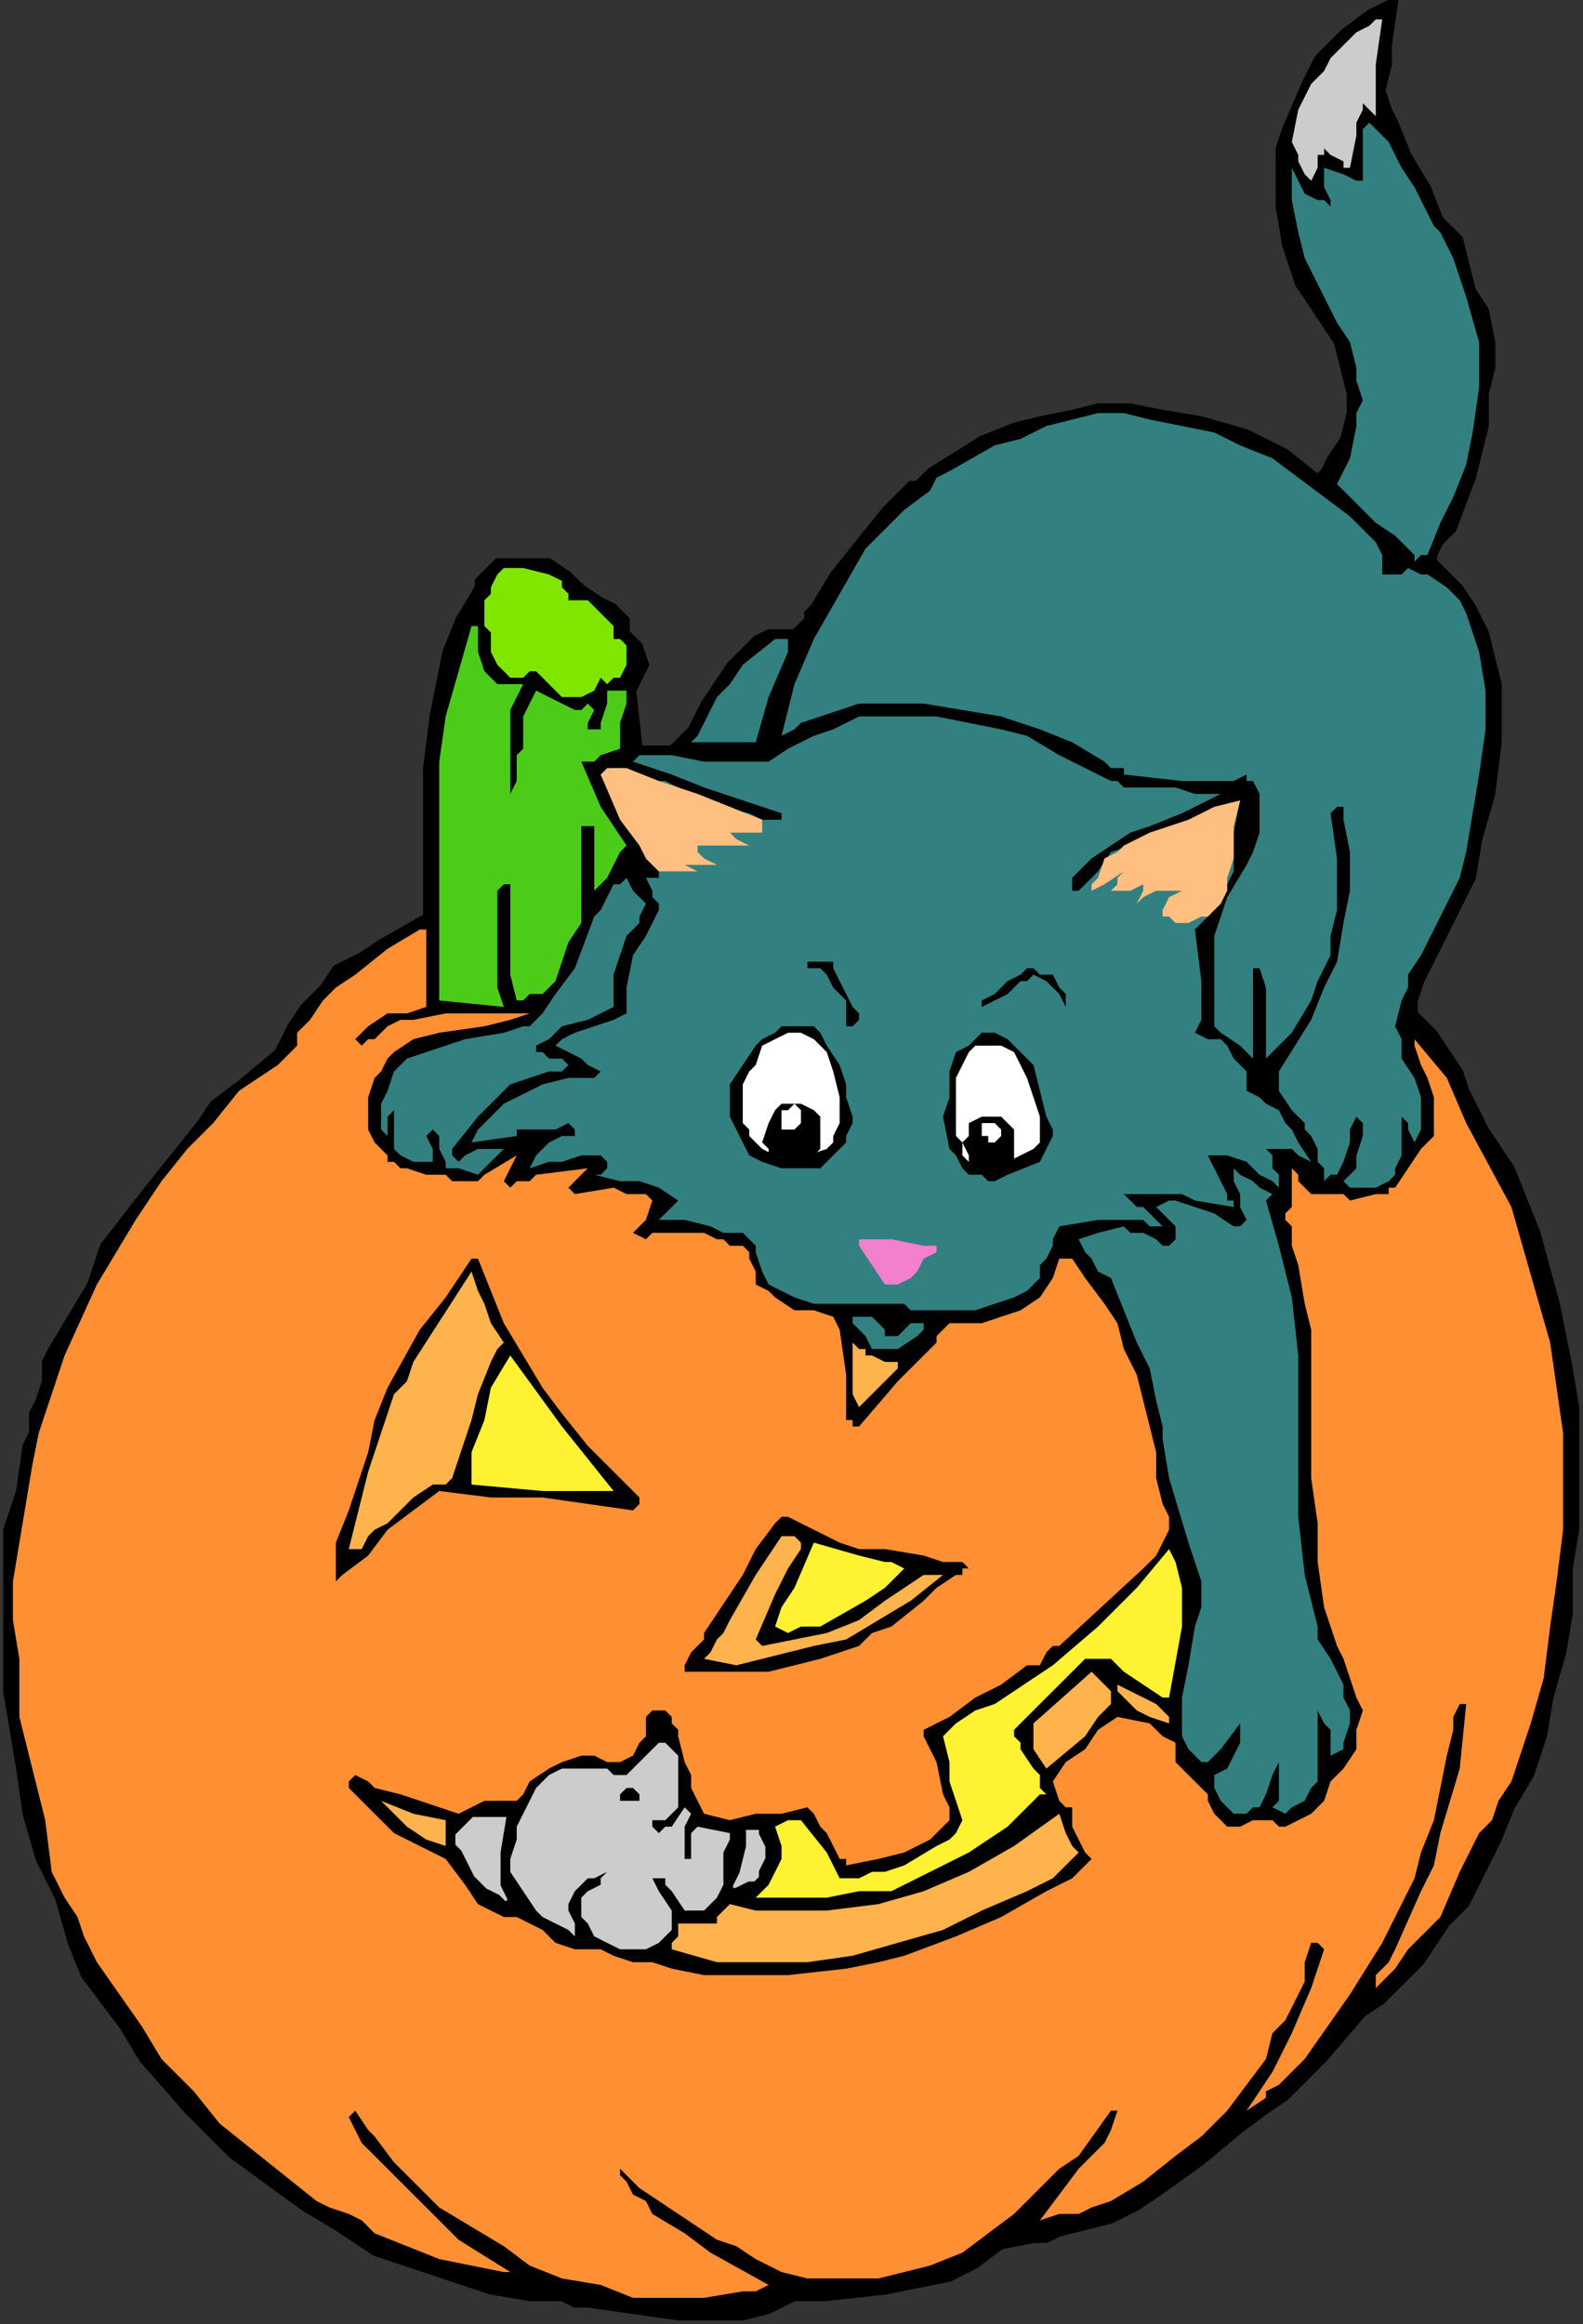 <?xml version="1.0" encoding="UTF-8" standalone="no"?>
<svg
   xmlns:dc="http://purl.org/dc/elements/1.1/"
   xmlns:cc="http://creativecommons.org/ns#"
   xmlns:rdf="http://www.w3.org/1999/02/22-rdf-syntax-ns#"
   xmlns:svg="http://www.w3.org/2000/svg"
   xmlns="http://www.w3.org/2000/svg"
   xmlns:sodipodi="http://sodipodi.sourceforge.net/DTD/sodipodi-0.dtd"
   xmlns:inkscape="http://www.inkscape.org/namespaces/inkscape"
   version="1.0"
   width="51.929mm"
   height="76.218mm"
   id="svg96"
   sodipodi:docname="CS004009.WMF">
  <rect width="100%" height="100%" fill="#333333" stroke="none"/>
  <sodipodi:namedview
     pagecolor="#ffffff"
     bordercolor="#666666"
     borderopacity="1"
     objecttolerance="10"
     gridtolerance="10"
     guidetolerance="10"
     inkscape:pageopacity="0"
     inkscape:pageshadow="2"
     inkscape:window-width="640"
     inkscape:window-height="480"
     id="namedview98" />
  <defs
     id="defs6">
    <clipPath
       clipPathUnits="userSpaceOnUse"
       id="clipWmfPath1">
      <path
         d="M 0,0 L 196.2,0 L 196.2,288 L 0,288 z"
         id="path2" />
    </clipPath>
    <pattern
       id="WMFhbasepattern"
       patternUnits="userSpaceOnUse"
       width="6"
       height="6"
       x="0"
       y="0" />
  </defs>
  <path
     style="fill:#000000;fill-rule:nonzero;fill-opacity:1;stroke:none;"
     clip-path="url(#clipWmfPath1)"
     d="  M 172.976,0   L 172.176,5.6   L 172.176,8   L 171.375,11.2   L 172.176,13.6   L 172.976,15.2   L 174.578,19.2   L 176.98,23.2   L 178.582,27.2   L 180.984,29.6   L 181.785,32.8   L 182.586,36   L 184.188,38.4   L 184.989,42.4   L 184.989,45.6   L 184.188,48.8   L 184.188,52.8   L 183.387,56   L 182.586,59.2   L 180.184,65.6   L 179.383,66.4   L 178.582,67.2   L 177.781,68.8   L 177.781,69.6   L 178.582,70.4   L 179.383,71.2   L 180.984,72.8   L 182.586,75.2   L 184.188,78.4   L 184.989,81.6   L 185.789,84.8   L 185.789,88.8   L 185.789,92   L 184.989,98.4   L 183.387,104   L 182.586,108.8   L 180.184,113.6   L 177.781,118.4   L 176.18,121.6   L 175.379,124   L 175.379,124.8   L 175.379,125.6   L 177.781,128   L 179.383,130.4   L 180.984,132.8   L 181.785,135.2   L 184.188,140   L 187.391,144.8   L 190.594,152.8   L 192.997,161.6   L 194.598,169.6   L 195.399,174.4   L 195.399,179.2   L 195.399,189.6   L 194.598,194.4   L 194.598,196.8   L 194.598,200   L 193.798,204.8   L 192.196,210.4   L 191.395,215.2   L 189.793,220   L 187.391,224   L 185.789,228   L 181.785,236   L 179.383,238.4   L 177.781,240.8   L 176.18,243.2   L 173.777,245.6   L 171.375,248   L 168.972,249.6   L 164.167,255.2   L 159.362,260   L 156.96,261.6   L 153.757,264   L 148.952,268   L 143.346,272   L 140.944,273.6   L 137.74,275.2   L 134.537,276   L 131.334,276.8   L 129.732,277.6   L 128.131,277.6   L 124.127,278.4   L 120.923,280.8   L 117.72,282.4   L 113.716,283.2   L 109.712,284   L 102.504,284.8   L 98.5,284.8   L 96.899,285.6   L 95.297,286.4   L 92.094,287.2   L 89.691,287.2   L 84.086,287.2   L 78.48,286.4   L 72.874,285.6   L 71.273,285.6   L 69.671,284.8   L 65.667,284.8   L 60.862,284   L 56.057,282.4   L 51.252,280.8   L 46.447,279.2   L 41.642,276   L 37.638,273.6   L 28.829,267.2   L 23.224,261.6   L 17.618,255.2   L 15.216,251.2   L 12.813,248   L 10.411,244.8   L 8.809,240.8   L 7.207,235.2   L 4.805,230.4   L 3.203,224.8   L 2.402,219.2   L 0.801,209.6   L 0.801,204.8   L 0.801,202.4   L 0.801,199.2   L 0.801,196.8   L 0.801,194.4   L 0.801,189.6   L 2.402,184.8   L 3.203,179.2   L 4.004,177.6   L 4.004,175.2   L 4.805,173.6   L 5.606,171.2   L 5.606,168.8   L 6.407,167.2   L 8.809,163.2   L 11.211,159.2   L 12.813,154.4   L 18.419,147.2   L 24.825,139.2   L 26.427,136.8   L 29.63,134.4   L 34.435,130.4   L 36.037,127.2   L 37.638,124.8   L 40.041,122.4   L 41.642,120   L 44.846,118.4   L 47.248,116.8   L 52.854,113.6   L 52.854,113.6   L 52.854,107.2   L 52.854,100.8   L 52.854,95.2   L 53.655,88.8   L 54.456,84.8   L 55.256,80.8   L 56.858,76.8   L 59.26,72.8   L 59.26,72   L 60.061,71.2   L 60.862,70.4   L 61.663,69.6   L 64.065,69.6   L 66.468,69.6   L 68.069,69.6   L 70.472,71.2   L 71.273,72   L 72.073,72.8   L 74.476,74.4   L 76.078,75.2   L 76.878,76   L 77.679,76.8   L 77.679,78.4   L 78.48,79.2   L 79.281,80   L 80.082,82.4   L 79.281,84   L 78.48,85.6   L 79.281,92.8   L 83.285,92.8   L 85.687,90.4   L 87.289,87.2   L 88.891,84.8   L 90.492,82.4   L 92.094,80.8   L 93.696,79.2   L 95.297,78.4   L 96.098,78.4   L 96.899,78.4   L 98.5,78.4   L 99.301,77.6   L 100.102,76.8   L 100.102,76   L 100.903,75.2   L 103.305,71.2   L 106.509,67.2   L 109.712,63.2   L 112.915,60   L 113.716,60   L 114.517,59.2   L 115.318,58.4   L 121.724,54.4   L 125.728,52.8   L 128.931,52   L 132.936,51.2   L 136.139,50.4   L 140.143,50.4   L 144.147,51.2   L 148.952,52   L 154.558,53.6   L 159.362,56   L 163.367,59.2   L 164.167,58.4   L 164.167,58.4   L 164.968,56.8   L 166.57,54.4   L 167.371,51.2   L 167.371,48.8   L 166.57,45.6   L 165.769,42.4   L 164.167,40   L 160.964,35.2   L 159.362,30.4   L 158.562,25.6   L 158.562,23.2   L 158.562,20.8   L 158.562,18.4   L 159.362,16   L 161.765,10.4   L 163.367,7.2   L 166.57,4   L 169.773,1.6   L 171.375,0.8   L 172.976,0  z "
     id="path8" />
  <path
     style="fill:none;stroke:#000000;stroke-width:0.801px;stroke-linecap:round;stroke-linejoin:round;stroke-miterlimit:4;stroke-dasharray:none;stroke-opacity:1;"
     clip-path="url(#clipWmfPath1)"
     d="  M 172.976,0   L 172.176,5.6   L 172.176,8   L 171.375,11.2   L 172.176,13.6   L 172.976,15.2   L 174.578,19.2   L 176.98,23.2   L 178.582,27.2   L 180.984,29.6   L 181.785,32.8   L 182.586,36   L 184.188,38.4   L 184.989,42.4   L 184.989,45.6   L 184.188,48.8   L 184.188,52.8   L 183.387,56   L 182.586,59.2   L 180.184,65.6   L 179.383,66.4   L 178.582,67.2   L 177.781,68.8   L 177.781,69.6   L 178.582,70.4   L 179.383,71.2   L 180.984,72.8   L 182.586,75.2   L 184.188,78.4   L 184.989,81.6   L 185.789,84.8   L 185.789,88.8   L 185.789,92   L 184.989,98.4   L 183.387,104   L 182.586,108.8   L 180.184,113.6   L 177.781,118.4   L 176.18,121.6   L 175.379,124   L 175.379,124.8   L 175.379,125.6   L 177.781,128   L 179.383,130.4   L 180.984,132.8   L 181.785,135.2   L 184.188,140   L 187.391,144.8   L 190.594,152.8   L 192.997,161.6   L 194.598,169.6   L 195.399,174.4   L 195.399,179.2   L 195.399,189.6   L 194.598,194.4   L 194.598,196.8   L 194.598,200   L 193.798,204.8   L 192.196,210.4   L 191.395,215.2   L 189.793,220   L 187.391,224   L 185.789,228   L 181.785,236   L 179.383,238.4   L 177.781,240.8   L 176.18,243.2   L 173.777,245.6   L 171.375,248   L 168.972,249.6   L 164.167,255.2   L 159.362,260   L 156.96,261.6   L 153.757,264   L 148.952,268   L 143.346,272   L 140.944,273.6   L 137.74,275.2   L 134.537,276   L 131.334,276.8   L 129.732,277.6   L 128.131,277.6   L 124.127,278.4   L 120.923,280.8   L 117.72,282.4   L 113.716,283.2   L 109.712,284   L 102.504,284.8   L 98.5,284.8   L 96.899,285.6   L 95.297,286.4   L 92.094,287.2   L 89.691,287.2   L 84.086,287.2   L 78.48,286.4   L 72.874,285.6   L 71.273,285.6   L 69.671,284.8   L 65.667,284.8   L 60.862,284   L 56.057,282.4   L 51.252,280.8   L 46.447,279.2   L 41.642,276   L 37.638,273.6   L 28.829,267.2   L 23.224,261.6   L 17.618,255.2   L 15.216,251.2   L 12.813,248   L 10.411,244.8   L 8.809,240.8   L 7.207,235.2   L 4.805,230.4   L 3.203,224.8   L 2.402,219.2   L 0.801,209.6   L 0.801,204.8   L 0.801,202.4   L 0.801,199.2   L 0.801,196.8   L 0.801,194.4   L 0.801,189.6   L 2.402,184.8   L 3.203,179.2   L 4.004,177.6   L 4.004,175.2   L 4.805,173.6   L 5.606,171.2   L 5.606,168.8   L 6.407,167.2   L 8.809,163.2   L 11.211,159.2   L 12.813,154.4   L 18.419,147.2   L 24.825,139.2   L 26.427,136.8   L 29.63,134.4   L 34.435,130.4   L 36.037,127.2   L 37.638,124.8   L 40.041,122.4   L 41.642,120   L 44.846,118.4   L 47.248,116.8   L 52.854,113.6   L 52.854,113.6   L 52.854,107.2   L 52.854,100.8   L 52.854,95.2   L 53.655,88.8   L 54.456,84.8   L 55.256,80.8   L 56.858,76.8   L 59.26,72.8   L 59.26,72   L 60.061,71.2   L 60.862,70.4   L 61.663,69.6   L 64.065,69.6   L 66.468,69.6   L 68.069,69.6   L 70.472,71.2   L 71.273,72   L 72.073,72.8   L 74.476,74.4   L 76.078,75.2   L 76.878,76   L 77.679,76.8   L 77.679,78.4   L 78.48,79.2   L 79.281,80   L 80.082,82.4   L 79.281,84   L 78.48,85.6   L 79.281,92.8   L 83.285,92.8   L 85.687,90.4   L 87.289,87.2   L 88.891,84.8   L 90.492,82.4   L 92.094,80.8   L 93.696,79.2   L 95.297,78.4   L 96.098,78.4   L 96.899,78.4   L 98.5,78.4   L 99.301,77.6   L 100.102,76.8   L 100.102,76   L 100.903,75.2   L 103.305,71.2   L 106.509,67.2   L 109.712,63.2   L 112.915,60   L 113.716,60   L 114.517,59.2   L 115.318,58.4   L 121.724,54.4   L 125.728,52.8   L 128.931,52   L 132.936,51.2   L 136.139,50.4   L 140.143,50.4   L 144.147,51.2   L 148.952,52   L 154.558,53.6   L 159.362,56   L 163.367,59.2   L 164.167,58.4   L 164.167,58.4   L 164.968,56.8   L 166.57,54.4   L 167.371,51.2   L 167.371,48.8   L 166.57,45.6   L 165.769,42.4   L 164.167,40   L 160.964,35.2   L 159.362,30.4   L 158.562,25.6   L 158.562,23.2   L 158.562,20.8   L 158.562,18.4   L 159.362,16   L 161.765,10.4   L 163.367,7.2   L 166.57,4   L 169.773,1.6   L 171.375,0.8   L 172.976,0  z "
     id="path10" />
  <path
     style="fill:#cccccc;fill-rule:nonzero;fill-opacity:1;stroke:none;"
     clip-path="url(#clipWmfPath1)"
     d="  M 171.375,2.4   L 170.574,8   L 170.574,11.2   L 170.574,12   L 170.574,14.4   L 169.773,13.6   L 168.972,12.8   L 168.972,13.6   L 168.171,15.2   L 168.171,16.8   L 167.371,20.8   L 166.57,20.8   L 166.57,20   L 164.968,19.2   L 164.167,18.4   L 164.167,19.2   L 163.367,19.2   L 163.367,20.8   L 162.566,22.4   L 161.765,21.6   L 160.964,20   L 160.964,19.2   L 160.163,17.6   L 160.964,13.6   L 162.566,10.4   L 164.167,8.8   L 164.968,7.2   L 168.171,4   L 169.773,3.2   L 170.574,2.4   L 171.375,2.4  z "
     id="path12" />
  <path
     style="fill:#338080;fill-rule:nonzero;fill-opacity:1;stroke:none;"
     clip-path="url(#clipWmfPath1)"
     d="  M 176.98,26.4   L 177.781,28   L 178.582,28.8   L 180.184,32   L 180.984,34.4   L 181.785,36.8   L 183.387,42.4   L 183.387,44.8   L 183.387,48   L 182.586,53.6   L 181.785,57.6   L 180.184,61.6   L 178.582,64.8   L 176.98,68.8   L 176.18,68.8   L 175.379,69.6   L 175.379,69.6   L 175.379,68.8   L 172.976,66.4   L 170.574,64.8   L 165.769,60   L 167.371,56.8   L 168.171,52.8   L 168.171,51.2   L 168.972,49.6   L 168.171,47.2   L 168.171,45.6   L 167.371,42.4   L 165.769,40   L 163.367,35.2   L 161.765,32   L 160.964,28.8   L 160.163,24.8   L 160.163,20.8   L 160.163,20.8   L 160.964,22.4   L 161.765,24   L 163.367,24.8   L 164.167,24.8   L 164.968,25.6   L 164.968,24.8   L 164.167,23.2   L 164.167,20.8   L 166.57,21.6   L 168.171,22.4   L 168.972,22.4   L 168.972,20.8   L 168.972,19.2   L 168.972,16.8   L 168.972,16   L 169.773,15.2   L 172.176,17.6   L 173.777,20.8   L 175.379,23.2   L 176.98,26.4  z "
     id="path14" />
  <path
     style="fill:#338080;fill-rule:nonzero;fill-opacity:1;stroke:none;"
     clip-path="url(#clipWmfPath1)"
     d="  M 170.574,67.2   L 171.375,68.8   L 171.375,71.2   L 172.176,71.2   L 172.176,71.2   L 172.976,71.2   L 173.777,71.2   L 174.578,70.4   L 176.18,71.2   L 176.98,71.2   L 179.383,72.8   L 180.984,74.4   L 181.785,76   L 182.586,78.4   L 183.387,80.8   L 184.188,85.6   L 184.188,90.4   L 183.387,96   L 181.785,105.6   L 180.984,108.8   L 179.383,112   L 176.18,118.4   L 174.578,120.8   L 174.578,122.4   L 173.777,124   L 172.976,127.2   L 173.777,128.8   L 173.777,131.2   L 175.379,133.6   L 176.18,136   L 176.18,137.6   L 176.18,139.2   L 176.18,140   L 175.379,141.6   L 175.379,141.6   L 174.578,140   L 174.578,139.2   L 173.777,138.4   L 173.777,140   L 173.777,141.6   L 173.777,143.2   L 172.976,144.8   L 172.976,145.6   L 172.176,146.4   L 170.574,147.2   L 168.972,147.2   L 168.171,147.2   L 167.371,147.2   L 166.57,146.4   L 168.171,144.8   L 168.171,143.2   L 168.972,140.8   L 168.972,139.2   L 168.171,138.4   L 168.171,138.4   L 168.171,138.4   L 167.371,140   L 167.371,141.6   L 166.57,144   L 165.769,145.6   L 164.968,145.6   L 164.167,146.4   L 164.167,144.8   L 163.367,144   L 163.367,142.4   L 162.566,140.8   L 161.765,140   L 161.765,139.2   L 160.163,137.6   L 158.562,135.2   L 158.562,134.4   L 158.562,132.8   L 162.566,126.4   L 164.167,122.4   L 164.968,120.8   L 165.769,119.2   L 166.57,114.4   L 167.371,110.4   L 167.371,105.6   L 166.57,101.6   L 166.57,100   L 165.769,100   L 165.769,100   L 164.968,100.8   L 165.769,106.4   L 165.769,112.8   L 164.968,116   L 164.968,118.4   L 163.367,121.6   L 162.566,124   L 160.163,128   L 158.562,129.6   L 157.761,130.4   L 156.96,131.2   L 156.96,128   L 156.96,125.6   L 156.96,122.4   L 156.159,120   L 155.358,120   L 155.358,124.8   L 155.358,128   L 155.358,128.8   L 155.358,131.2   L 154.558,130.4   L 153.757,129.6   L 151.354,128   L 150.553,127.2   L 150.553,127.2   L 150.553,124   L 150.553,121.6   L 150.553,116   L 152.155,111.2   L 154.558,107.2   L 155.358,105.6   L 156.159,103.2   L 156.159,100.8   L 156.159,98.4   L 155.358,96.8   L 155.358,96.8   L 154.558,96.8   L 154.558,96   L 152.956,96.8   L 149.753,96.8   L 146.549,96.8   L 139.342,96   L 139.342,95.2   L 138.541,95.2   L 137.74,95.2   L 136.94,94.4   L 132.936,92   L 128.931,90.4   L 124.127,88.8   L 119.322,88   L 114.517,87.2   L 111.313,87.2   L 108.911,87.2   L 106.509,87.2   L 104.106,88   L 101.704,88.8   L 99.301,89.6   L 98.5,90.4   L 96.899,91.2   L 98.5,84.8   L 100.903,79.2   L 104.106,73.6   L 107.309,68   L 109.712,65.6   L 112.114,63.2   L 115.318,60.8   L 116.118,59.2   L 117.72,58.4   L 123.326,55.2   L 126.529,54.4   L 129.732,52.8   L 132.936,52   L 136.139,51.2   L 139.342,51.2   L 142.545,52   L 146.549,52.8   L 150.553,53.6   L 153.757,55.2   L 157.761,56.8   L 160.964,59.2   L 164.167,61.6   L 167.371,64   L 170.574,67.2  z "
     id="path16" />
  <path
     style="fill:#80e600;fill-rule:nonzero;fill-opacity:1;stroke:none;"
     clip-path="url(#clipWmfPath1)"
     d="  M 70.472,73.6   L 70.472,74.4   L 71.273,74.4   L 72.874,74.4   L 73.675,75.2   L 74.476,76   L 75.277,76.8   L 76.078,77.6   L 76.078,79.2   L 76.878,79.2   L 77.679,80   L 77.679,80.8   L 77.679,80.8   L 77.679,82.4   L 76.878,84   L 76.078,84   L 75.277,84.8   L 74.476,84   L 73.675,85.6   L 72.073,86.4   L 71.273,86.4   L 69.671,86.4   L 68.87,85.6   L 67.269,84   L 66.468,83.2   L 65.667,83.2   L 64.866,84   L 64.065,84   L 63.264,84   L 61.663,82.4   L 60.862,80.8   L 60.862,80.8   L 60.862,80   L 60.862,79.2   L 60.862,78.4   L 60.061,77.6   L 60.061,76.8   L 60.061,76   L 60.061,76   L 60.061,74.4   L 60.862,73.6   L 60.862,72.8   L 60.862,72.8   L 61.663,71.2   L 62.464,70.4   L 63.264,70.4   L 64.866,70.4   L 68.069,71.2   L 69.671,72   L 69.671,72.8   L 70.472,73.6  z "
     id="path18" />
  <path
     style="fill:#4ccc19;fill-rule:nonzero;fill-opacity:1;stroke:none;"
     clip-path="url(#clipWmfPath1)"
     d="  M 59.26,78.4   L 59.26,79.2   L 59.26,80   L 59.26,80.8   L 60.061,83.2   L 60.862,84   L 61.663,84.8   L 63.264,84.8   L 64.866,84.8   L 63.264,88   L 63.264,92   L 63.264,95.2   L 63.264,98.4   L 64.065,96.8   L 64.065,95.2   L 64.065,93.6   L 64.866,92.8   L 64.866,88.8   L 65.667,87.2   L 66.468,85.6   L 68.069,86.4   L 69.671,87.2   L 71.273,88   L 72.073,88   L 72.874,87.2   L 73.675,88   L 73.675,88   L 72.874,89.6   L 72.874,90.4   L 72.874,90.4   L 73.675,90.4   L 74.476,90.4   L 74.476,89.6   L 75.277,87.2   L 75.277,86.4   L 75.277,85.6   L 76.078,85.6   L 77.679,85.6   L 77.679,87.2   L 76.878,89.6   L 76.878,91.2   L 76.878,92.8   L 74.476,93.6   L 73.675,94.4   L 72.073,94.4   L 74.476,100   L 77.679,104.8   L 76.878,105.6   L 76.078,107.2   L 75.277,108.8   L 73.675,110.4   L 73.675,106.4   L 73.675,102.4   L 72.874,102.4   L 72.874,102.4   L 72.073,102.4   L 72.073,114.4   L 70.472,116.8   L 69.671,119.2   L 68.87,121.6   L 67.269,123.2   L 66.468,123.2   L 65.667,123.2   L 64.866,124   L 64.065,124   L 63.264,120.8   L 63.264,117.6   L 63.264,110.4   L 63.264,109.6   L 62.464,109.6   L 61.663,110.4   L 61.663,117.6   L 61.663,121.6   L 61.663,122.4   L 62.464,124.8   L 54.456,124   L 54.456,112   L 54.456,106.4   L 54.456,100   L 54.456,94.4   L 55.256,88.8   L 56.858,83.2   L 58.46,77.6   L 58.46,77.6   L 59.26,77.6   L 59.26,78.4  z "
     id="path20" />
  <path
     style="fill:#338080;fill-rule:nonzero;fill-opacity:1;stroke:none;"
     clip-path="url(#clipWmfPath1)"
     d="  M 97.7,80.8   L 95.297,86.4   L 93.696,92   L 92.094,92   L 89.691,92   L 88.09,92   L 85.687,92   L 86.488,91.2   L 87.289,89.6   L 88.891,86.4   L 90.492,84.8   L 92.094,82.4   L 96.098,79.2   L 97.7,79.2   L 97.7,80.8  z "
     id="path22" />
  <path
     style="fill:#338080;fill-rule:nonzero;fill-opacity:1;stroke:none;"
     clip-path="url(#clipWmfPath1)"
     d="  M 134.537,95.2   L 136.139,96   L 137.74,96.8   L 138.541,96.8   L 139.342,97.6   L 142.545,97.6   L 145.749,97.6   L 148.151,98.4   L 151.354,98.4   L 151.354,98.4   L 146.549,100.8   L 142.545,102.4   L 140.143,103.2   L 137.74,104.8   L 135.338,106.4   L 133.736,108   L 132.936,108.8   L 132.936,109.6   L 132.936,110.4   L 133.736,110.4   L 136.139,108   L 137.74,105.6   L 140.143,104.8   L 143.346,103.2   L 148.151,101.6   L 153.757,99.2   L 152.956,103.2   L 152.956,108   L 152.155,109.6   L 151.354,112   L 149.753,113.6   L 148.151,115.2   L 148.952,121.6   L 148.952,124.8   L 148.952,125.6   L 148.952,126.4   L 148.151,128   L 149.753,128.8   L 151.354,128.8   L 152.155,129.6   L 152.956,131.2   L 154.558,132.8   L 154.558,133.6   L 154.558,134.4   L 154.558,135.2   L 156.159,136   L 156.96,136.8   L 158.562,137.6   L 159.362,139.2   L 160.163,140   L 160.964,141.6   L 162.566,144   L 160.964,143.2   L 160.163,142.4   L 158.562,142.4   L 157.761,142.4   L 156.96,142.4   L 157.761,143.2   L 157.761,144.8   L 158.562,145.6   L 158.562,147.2   L 157.761,146.4   L 156.159,145.6   L 155.358,144.8   L 154.558,144   L 152.155,143.2   L 150.553,143.2   L 150.553,143.2   L 149.753,143.2   L 151.354,146.4   L 152.155,148   L 152.155,148.8   L 152.956,148.8   L 152.956,149.6   L 148.151,148.8   L 146.549,148   L 144.147,148   L 141.744,148   L 139.342,148   L 140.143,148.8   L 140.944,149.6   L 141.744,149.6   L 142.545,150.4   L 143.346,151.2   L 144.147,152   L 143.346,152   L 142.545,152   L 141.744,151.2   L 139.342,151.2   L 136.139,151.2   L 131.334,152   L 130.533,153.6   L 130.533,154.4   L 129.732,156   L 128.931,156.8   L 128.931,158.4   L 128.131,159.2   L 127.33,160   L 125.728,160.8   L 120.923,162.4   L 116.118,162.4   L 112.915,162.4   L 112.114,161.6   L 110.513,161.6   L 106.509,161.6   L 102.504,161.6   L 100.903,161.6   L 98.5,160.8   L 96.899,160   L 95.297,159.2   L 94.496,157.6   L 93.696,155.2   L 93.696,154.4   L 92.895,153.6   L 92.094,152.8   L 91.293,152.8   L 90.492,152.8   L 89.691,152.8   L 88.09,152   L 84.887,151.2   L 81.683,151.2   L 82.484,150.4   L 84.086,148.8   L 81.683,147.2   L 79.281,146.4   L 76.878,146.4   L 73.675,145.6   L 74.476,145.6   L 75.277,144.8   L 75.277,144   L 75.277,144   L 74.476,143.2   L 73.675,143.2   L 72.073,143.2   L 69.671,144   L 68.069,144   L 65.667,144.8   L 66.468,143.2   L 68.069,141.6   L 69.671,140.8   L 71.273,140.8   L 71.273,140   L 71.273,140   L 70.472,139.2   L 68.87,140   L 67.269,140   L 64.866,140   L 64.065,140   L 64.065,140.8   L 58.46,141.6   L 59.26,140   L 60.061,139.2   L 61.663,137.6   L 62.464,136.8   L 64.065,136   L 67.269,134.4   L 70.472,133.6   L 72.073,133.6   L 73.675,133.6   L 74.476,132.8   L 74.476,132.8   L 72.874,132   L 72.073,131.2   L 68.87,129.6   L 69.671,128.8   L 71.273,128   L 73.675,127.2   L 76.078,126.4   L 77.679,125.6   L 77.679,122.4   L 78.48,118.4   L 80.082,116   L 81.683,112.8   L 81.683,112   L 80.882,111.2   L 80.882,110.4   L 80.082,108.8   L 80.882,108.8   L 81.683,108.8   L 81.683,108.8   L 81.683,108.8   L 81.683,108   L 80.882,107.2   L 80.082,106.4   L 80.082,105.6   L 76.878,100.8   L 74.476,96   L 76.078,95.2   L 76.878,95.2   L 78.48,96   L 80.082,96.8   L 82.484,96.8   L 84.086,97.6   L 85.687,98.4   L 88.891,100   L 92.895,100.8   L 94.496,101.6   L 96.098,101.6   L 96.899,101.6   L 96.899,100.8   L 92.094,99.2   L 87.289,97.6   L 83.285,96   L 78.48,94.4   L 79.281,93.6   L 83.285,93.6   L 87.289,94.4   L 95.297,94.4   L 97.7,92.8   L 100.903,91.2   L 103.305,90.4   L 106.509,88.8   L 109.712,88.8   L 112.915,88.8   L 116.118,88.8   L 120.122,89.6   L 124.127,90.4   L 127.33,91.2   L 131.334,93.6   L 134.537,95.2  z "
     id="path24" />
  <path
     style="fill:#ffbf80;fill-rule:nonzero;fill-opacity:1;stroke:none;"
     clip-path="url(#clipWmfPath1)"
     d="  M 86.488,98.4   L 94.496,101.6   L 94.496,102.4   L 94.496,103.2   L 90.492,103.2   L 90.492,103.2   L 90.492,103.2   L 91.293,104   L 92.895,104.8   L 89.691,104.8   L 88.09,104.8   L 86.488,104.8   L 86.488,105.6   L 87.289,106.4   L 88.891,107.2   L 90.492,107.2   L 84.887,107.2   L 86.488,108   L 81.683,108   L 80.082,106.4   L 79.281,104.8   L 76.878,101.6   L 74.476,96   L 75.277,95.2   L 76.078,95.2   L 77.679,95.2   L 81.683,96.8   L 86.488,98.4  z "
     id="path26" />
  <path
     style="fill:#ffbf80;fill-rule:nonzero;fill-opacity:1;stroke:none;"
     clip-path="url(#clipWmfPath1)"
     d="  M 153.757,99.2   L 152.956,102.4   L 152.956,106.4   L 152.155,108.8   L 152.155,110.4   L 151.354,112   L 149.753,113.6   L 148.952,113.6   L 147.35,114.4   L 145.749,114.4   L 144.948,113.6   L 144.147,113.6   L 144.147,112.8   L 144.948,111.2   L 146.549,110.4   L 144.948,110.4   L 143.346,110.4   L 141.744,111.2   L 140.944,112   L 141.744,110.4   L 141.744,109.6   L 140.143,110.4   L 138.541,110.4   L 138.541,110.4   L 138.541,110.4   L 137.74,110.4   L 138.541,109.6   L 138.541,108.8   L 139.342,108   L 136.94,109.6   L 135.338,110.4   L 135.338,109.6   L 136.139,108.8   L 136.94,106.4   L 138.541,105.6   L 139.342,104.8   L 142.545,103.2   L 147.35,101.6   L 150.553,100   L 153.757,99.2  z "
     id="path28" />
  <path
     style="fill:#338080;fill-rule:nonzero;fill-opacity:1;stroke:none;"
     clip-path="url(#clipWmfPath1)"
     d="  M 80.082,112   L 79.281,113.6   L 79.281,114.4   L 78.48,115.2   L 77.679,116   L 76.078,120.8   L 76.078,122.4   L 76.078,124.8   L 72.874,126.4   L 69.671,127.2   L 68.87,128   L 68.069,128.8   L 66.468,129.6   L 66.468,130.4   L 67.269,130.4   L 68.069,131.2   L 69.671,131.2   L 70.472,132   L 70.472,132   L 69.671,132.8   L 68.87,132.8   L 68.069,132.8   L 63.264,134.4   L 61.663,136   L 59.26,138.4   L 56.057,142.4   L 56.057,143.2   L 56.858,144   L 57.659,143.2   L 59.26,142.4   L 60.862,142.4   L 62.464,142.4   L 61.663,143.2   L 60.862,144   L 60.061,144.8   L 59.26,145.6   L 56.858,144.8   L 56.057,144.8   L 55.256,144.8   L 55.256,144   L 54.456,142.4   L 54.456,141.6   L 54.456,140.8   L 53.655,140   L 52.854,140.8   L 53.655,142.4   L 53.655,143.2   L 53.655,144   L 52.053,144   L 51.252,144   L 49.651,143.2   L 48.85,142.4   L 48.85,141.6   L 48.85,140.8   L 48.85,140   L 48.85,138.4   L 48.85,137.6   L 48.049,138.4   L 48.049,139.2   L 48.049,140   L 48.049,140.8   L 47.248,140   L 47.248,139.2   L 47.248,136.8   L 48.049,135.2   L 48.85,132.8   L 49.651,132   L 50.451,131.2   L 52.854,130.4   L 55.256,129.6   L 57.659,128.8   L 62.464,128   L 64.866,127.2   L 65.667,127.2   L 67.269,125.6   L 68.87,123.2   L 71.273,120   L 73.675,113.6   L 74.476,112.8   L 75.277,111.2   L 76.078,109.6   L 76.878,109.6   L 77.679,108.8   L 78.48,110.4   L 80.082,112  z "
     id="path30" />
  <path
     style="fill:#ff8f33;fill-rule:nonzero;fill-opacity:1;stroke:none;"
     clip-path="url(#clipWmfPath1)"
     d="  M 52.854,115.2   L 52.854,120   L 52.854,122.4   L 52.854,124.8   L 50.451,125.6   L 48.049,125.6   L 45.647,127.2   L 44.846,128   L 44.045,128.8   L 44.846,129.6   L 45.647,128.8   L 46.447,128.8   L 47.248,128   L 48.049,127.2   L 49.651,126.4   L 51.252,126.4   L 55.256,125.6   L 59.26,125.6   L 63.264,125.6   L 64.065,125.6   L 64.866,125.6   L 65.667,125.6   L 63.264,126.4   L 60.061,127.2   L 54.456,128   L 51.252,128.8   L 48.85,130.4   L 48.049,131.2   L 47.248,132.8   L 46.447,133.6   L 45.647,136   L 45.647,137.6   L 45.647,140   L 46.447,141.6   L 47.248,142.4   L 48.049,143.2   L 48.049,144   L 48.85,144   L 49.651,144.8   L 50.451,144.8   L 52.854,145.6   L 54.456,145.6   L 55.256,145.6   L 56.057,146.4   L 56.858,146.4   L 57.659,146.4   L 59.26,146.4   L 60.061,145.6   L 64.065,143.2   L 63.264,144.8   L 62.464,146.4   L 63.264,147.2   L 63.264,147.2   L 64.065,146.4   L 65.667,146.4   L 66.468,145.6   L 72.874,144.8   L 72.073,145.6   L 71.273,146.4   L 70.472,147.2   L 70.472,147.2   L 71.273,148   L 76.078,147.2   L 77.679,148   L 79.281,148   L 80.082,148   L 80.882,148.8   L 80.082,151.2   L 79.281,152   L 78.48,152.8   L 80.082,153.6   L 80.882,152.8   L 83.285,152.8   L 87.289,152.8   L 88.891,153.6   L 89.691,153.6   L 90.492,154.4   L 91.293,154.4   L 92.094,154.4   L 92.895,155.2   L 92.895,156   L 93.696,157.6   L 93.696,158.4   L 93.696,159.2   L 95.297,160   L 96.098,160.8   L 98.5,162.4   L 100.903,162.4   L 103.305,163.2   L 104.106,164.8   L 104.907,170.4   L 104.907,173.6   L 104.907,176   L 105.708,176   L 105.708,176.8   L 106.509,176.8   L 111.313,171.2   L 113.716,168.8   L 116.118,166.4   L 116.118,165.6   L 116.919,164.8   L 117.72,164   L 118.521,164   L 120.122,164   L 121.724,164   L 124.127,163.2   L 126.529,162.4   L 128.931,160.8   L 130.533,158.4   L 131.334,156   L 132.936,156   L 134.537,158.4   L 136.94,161.6   L 138.541,164   L 139.342,167.2   L 140.944,170.4   L 141.744,173.6   L 142.545,176.8   L 143.346,180   L 143.346,181.6   L 143.346,183.2   L 144.147,186.4   L 144.948,188   L 144.948,189.6   L 144.147,191.2   L 143.346,192.8   L 141.744,194.4   L 131.334,204   L 130.533,204   L 129.732,204.8   L 128.931,206.4   L 127.33,206.4   L 124.127,208.8   L 120.923,210.4   L 117.72,212.8   L 114.517,214.4   L 114.517,215.2   L 115.318,216.8   L 116.118,218.4   L 116.919,222.4   L 117.72,224   L 117.72,225.6   L 115.318,228   L 112.114,229.6   L 108.911,230.4   L 104.907,231.2   L 104.907,230.4   L 104.106,230.4   L 103.305,228.8   L 102.504,227.2   L 101.704,226.4   L 100.903,224.8   L 100.102,224   L 96.899,224.8   L 93.696,224.8   L 90.492,225.6   L 87.289,224.8   L 86.488,223.2   L 85.687,221.6   L 85.687,220   L 84.887,218.4   L 84.086,215.2   L 84.086,214.4   L 83.285,213.6   L 83.285,212.8   L 82.484,212   L 81.683,212   L 80.882,212   L 80.082,212.8   L 80.082,213.6   L 80.082,215.2   L 79.281,216   L 78.48,217.6   L 76.878,218.4   L 76.878,218.4   L 76.078,218.4   L 75.277,218.4   L 73.675,217.6   L 72.073,217.6   L 69.671,218.4   L 68.069,219.2   L 65.667,220.8   L 64.866,222.4   L 64.065,223.2   L 61.663,223.2   L 60.061,223.2   L 58.46,224   L 56.858,224.8   L 49.651,222.4   L 46.447,221.6   L 45.647,220.8   L 44.045,220   L 43.244,220.8   L 43.244,220.8   L 43.244,221.6   L 44.045,222.4   L 45.647,224   L 47.248,225.6   L 48.85,227.2   L 52.053,228.8   L 55.256,230.4   L 57.659,233.6   L 59.26,236   L 60.862,236.8   L 62.464,237.6   L 64.065,237.6   L 65.667,238.4   L 67.269,239.2   L 68.87,240.8   L 71.273,241.6   L 72.073,241.6   L 73.675,241.6   L 74.476,241.6   L 76.078,242.4   L 78.48,243.2   L 80.882,243.2   L 83.285,244   L 87.289,244.8   L 90.492,244.8   L 94.496,244.8   L 97.7,244.8   L 104.907,244   L 108.911,243.2   L 112.114,242.4   L 118.521,240   L 124.127,237.6   L 129.732,234.4   L 132.936,232.8   L 135.338,230.4   L 134.537,229.6   L 133.736,228   L 132.936,226.4   L 132.936,224   L 132.135,224   L 131.334,223.2   L 130.533,220.8   L 132.135,218.4   L 134.537,216.8   L 136.139,214.4   L 138.541,212.8   L 142.545,213.6   L 144.147,215.2   L 145.749,216   L 145.749,217.6   L 145.749,218.4   L 146.549,219.2   L 147.35,220   L 148.952,221.6   L 149.753,222.4   L 149.753,222.4   L 149.753,223.2   L 150.553,224.8   L 151.354,225.6   L 152.155,226.4   L 152.956,226.4   L 153.757,226.4   L 155.358,225.6   L 156.96,225.6   L 157.761,225.6   L 158.562,226.4   L 159.362,226.4   L 160.964,225.6   L 162.566,224.8   L 164.167,223.2   L 164.968,220.8   L 166.57,219.2   L 168.171,216.8   L 168.171,214.4   L 168.972,212   L 168.171,210.4   L 167.371,208   L 166.57,205.6   L 165.769,204   L 164.968,201.6   L 164.167,199.2   L 163.367,193.6   L 163.367,188.8   L 162.566,183.2   L 162.566,172   L 162.566,167.2   L 162.566,164.8   L 161.765,161.6   L 160.964,156.8   L 160.163,154.4   L 160.163,152   L 159.362,151.2   L 159.362,150.4   L 160.163,149.6   L 160.163,148.8   L 160.163,146.4   L 160.163,144.8   L 160.964,145.6   L 160.964,146.4   L 161.765,147.2   L 162.566,148   L 164.167,148   L 164.968,148   L 165.769,148   L 166.57,148   L 167.371,148.8   L 170.574,148   L 171.375,148   L 172.176,148   L 172.176,147.2   L 172.976,147.2   L 176.18,142.4   L 177.781,140.8   L 177.781,139.2   L 177.781,139.2   L 177.781,137.6   L 177.781,136   L 176.98,133.6   L 176.18,132   L 175.379,129.6   L 175.379,129.6   L 175.379,128.8   L 179.383,133.6   L 181.785,139.2   L 187.391,149.6   L 188.993,155.2   L 190.594,160.8   L 192.196,166.4   L 192.997,172   L 193.798,177.6   L 193.798,184   L 193.798,189.6   L 192.997,196   L 192.196,201.6   L 191.395,208   L 189.793,213.6   L 188.192,218.4   L 187.391,220.8   L 185.789,223.2   L 184.989,225.6   L 183.387,227.2   L 180.984,232   L 178.582,237.6   L 176.98,239.2   L 174.578,241.6   L 172.976,244   L 170.574,246.4   L 170.574,244.8   L 171.375,244   L 172.176,243.2   L 172.976,241.6   L 176.18,234.4   L 177.781,231.2   L 178.582,227.2   L 180.984,219.2   L 181.785,211.2   L 180.984,211.2   L 180.984,211.2   L 180.184,212.8   L 180.184,214.4   L 179.383,217.6   L 178.582,221.6   L 177.781,225.6   L 176.18,229.6   L 175.379,232.8   L 171.375,240.8   L 167.371,247.2   L 161.765,255.2   L 158.562,258.4   L 156.96,259.2   L 156.96,260   L 154.558,261.6   L 157.761,256.8   L 160.163,252   L 162.566,246.4   L 164.167,241.6   L 163.367,240.8   L 162.566,240.8   L 161.765,243.2   L 161.765,245.6   L 159.362,250.4   L 157.761,252   L 156.96,255.2   L 154.558,258.4   L 152.155,261.6   L 148.952,264.8   L 145.749,267.2   L 141.744,270.4   L 137.74,272.8   L 135.338,273.6   L 133.736,274.4   L 131.334,274.4   L 128.931,275.2   L 133.736,268.8   L 136.94,265.6   L 137.74,264   L 138.541,261.6   L 138.541,261.6   L 137.74,261.6   L 133.736,267.2   L 131.334,268.8   L 128.931,271.2   L 125.728,274.4   L 122.525,276.8   L 119.322,279.2   L 115.318,280.8   L 112.114,281.6   L 108.911,282.4   L 105.708,282.4   L 102.504,282.4   L 100.102,282.4   L 96.899,281.6   L 93.696,280   L 91.293,278.4   L 88.891,277.6   L 86.488,276   L 84.086,274.4   L 81.683,272.8   L 79.281,271.2   L 76.878,268.8   L 76.878,269.6   L 77.679,270.4   L 78.48,272   L 80.082,272.8   L 80.882,274.4   L 84.887,276.8   L 88.09,279.2   L 95.297,283.2   L 93.696,284   L 92.094,284   L 87.289,284.8   L 83.285,284.8   L 78.48,284.8   L 74.476,283.2   L 69.671,282.4   L 65.667,280.8   L 62.464,278.4   L 58.46,276   L 54.456,273.6   L 48.85,268   L 46.447,264.8   L 45.647,264   L 44.045,261.6   L 44.045,261.6   L 43.244,262.4   L 44.045,264   L 44.846,265.6   L 47.248,268   L 52.053,272.8   L 54.456,275.2   L 56.858,277.6   L 63.264,281.6   L 62.464,281.6   L 58.46,280.8   L 54.456,280   L 46.447,276.8   L 44.846,275.2   L 43.244,274.4   L 40.842,273.6   L 39.24,272.8   L 35.236,269.6   L 31.232,266.4   L 27.228,263.2   L 24.024,259.2   L 20.02,255.2   L 17.618,251.2   L 12.012,243.2   L 10.411,240   L 9.61,237.6   L 8.008,235.2   L 6.407,232   L 5.606,225.6   L 4.004,219.2   L 2.402,212.8   L 2.402,209.6   L 2.402,205.6   L 1.602,200.8   L 1.602,196   L 2.402,191.2   L 3.203,186.4   L 4.004,181.6   L 4.805,177.6   L 8.008,168   L 12.012,159.2   L 14.415,155.2   L 16.817,151.2   L 20.02,146.4   L 23.224,142.4   L 26.427,139.2   L 29.63,135.2   L 32.033,133.6   L 34.435,132   L 36.037,130.4   L 36.838,129.6   L 36.838,128   L 38.439,126.4   L 40.041,124   L 41.642,122.4   L 44.045,120.8   L 48.049,117.6   L 52.053,115.2   L 52.854,115.2  z "
     id="path32" />
  <path
     style="fill:#000000;fill-rule:nonzero;fill-opacity:1;stroke:none;"
     clip-path="url(#clipWmfPath1)"
     d="  M 105.708,124.8   L 106.509,125.6   L 106.509,126.4   L 105.708,127.2   L 104.907,127.2   L 104.907,126.4   L 104.907,125.6   L 104.907,124.8   L 104.907,124   L 104.106,123.2   L 103.305,122.4   L 102.504,120.8   L 101.704,120   L 100.102,120   L 100.102,119.2   L 100.903,119.2   L 102.504,119.2   L 103.305,119.2   L 103.305,120   L 104.106,121.6   L 104.907,123.2   L 105.708,124.8  z "
     id="path34" />
  <path
     style="fill:#000000;fill-rule:nonzero;fill-opacity:1;stroke:none;"
     clip-path="url(#clipWmfPath1)"
     d="  M 132.135,123.2   L 132.135,124.8   L 131.334,123.2   L 130.533,122.4   L 129.732,121.6   L 128.131,120.8   L 127.33,121.6   L 126.529,121.6   L 124.927,123.2   L 123.326,124   L 121.724,124.8   L 121.724,124   L 123.326,123.2   L 124.927,121.6   L 126.529,120.8   L 127.33,120   L 128.131,120   L 128.931,120.8   L 130.533,120.8   L 131.334,122.4   L 132.135,123.2  z "
     id="path36" />
  <path
     style="fill:#000000;fill-rule:nonzero;fill-opacity:1;stroke:none;"
     clip-path="url(#clipWmfPath1)"
     d="  M 104.907,134.4   L 104.907,136   L 105.708,138.4   L 105.708,139.2   L 104.907,140.8   L 104.907,141.6   L 104.106,142.4   L 103.305,143.2   L 101.704,144.8   L 100.102,144.8   L 98.5,144.8   L 96.899,144.8   L 94.496,144   L 92.895,143.2   L 92.094,141.6   L 91.293,140   L 90.492,138.4   L 90.492,136   L 90.492,134.4   L 92.094,132   L 93.696,129.6   L 94.496,128.8   L 96.098,128   L 96.899,127.2   L 98.5,127.2   L 100.102,127.2   L 100.903,127.2   L 101.704,128   L 102.504,129.6   L 104.106,132   L 104.907,134.4  z "
     id="path38" />
  <path
     style="fill:#ffffff;fill-rule:nonzero;fill-opacity:1;stroke:none;"
     clip-path="url(#clipWmfPath1)"
     d="  M 103.305,132.8   L 104.106,136   L 104.106,138.4   L 104.106,139.2   L 103.305,140.8   L 103.305,141.6   L 102.504,142.4   L 100.102,143.2   L 98.5,144   L 96.098,143.2   L 94.496,142.4   L 92.895,140.8   L 92.895,140   L 92.094,139.2   L 92.094,136.8   L 92.094,134.4   L 92.895,132.8   L 93.696,132   L 94.496,129.6   L 96.098,128.8   L 97.7,128   L 98.5,128   L 99.301,128   L 100.903,128.8   L 101.704,129.6   L 102.504,130.4   L 103.305,132.8  z "
     id="path40" />
  <path
     style="fill:#000000;fill-rule:nonzero;fill-opacity:1;stroke:none;"
     clip-path="url(#clipWmfPath1)"
     d="  M 128.131,132   L 128.931,135.2   L 129.732,138.4   L 130.533,140   L 130.533,140.8   L 129.732,142.4   L 128.931,144   L 124.927,145.6   L 123.326,146.4   L 122.525,146.4   L 122.525,146.4   L 121.724,145.6   L 120.122,145.6   L 119.322,144.8   L 118.521,143.2   L 117.72,142.4   L 116.919,138.4   L 117.72,136   L 117.72,134.4   L 117.72,132.8   L 118.521,130.4   L 120.122,129.6   L 121.724,128   L 122.525,128   L 123.326,128   L 124.927,128.8   L 125.728,129.6   L 126.529,130.4   L 128.131,132  z "
     id="path42" />
  <path
     style="fill:#ffffff;fill-rule:nonzero;fill-opacity:1;stroke:none;"
     clip-path="url(#clipWmfPath1)"
     d="  M 127.33,133.6   L 128.931,138.4   L 128.931,140   L 128.931,140.8   L 128.931,141.6   L 128.131,142.4   L 126.529,143.2   L 124.927,144   L 123.326,144.8   L 121.724,144   L 120.122,144   L 119.322,143.2   L 119.322,141.6   L 118.521,140.8   L 118.521,137.6   L 118.521,135.2   L 118.521,133.6   L 119.322,132   L 120.122,130.4   L 120.923,129.6   L 121.724,129.6   L 124.127,129.6   L 125.728,130.4   L 126.529,132   L 127.33,133.6  z "
     id="path44" />
  <path
     style="fill:#000000;fill-rule:nonzero;fill-opacity:1;stroke:none;"
     clip-path="url(#clipWmfPath1)"
     d="  M 100.903,137.6   L 101.704,138.4   L 101.704,139.2   L 101.704,140.8   L 101.704,141.6   L 101.704,142.4   L 100.903,143.2   L 98.5,144   L 96.899,144   L 96.098,144   L 96.098,143.2   L 95.297,143.2   L 95.297,142.4   L 94.496,141.6   L 95.297,139.2   L 96.098,137.6   L 96.899,136.8   L 97.7,136.8   L 97.7,136.8   L 98.5,136.8   L 99.301,136.8   L 100.903,137.6  z "
     id="path46" />
  <path
     style="fill:#ffffff;fill-rule:nonzero;fill-opacity:1;stroke:none;"
     clip-path="url(#clipWmfPath1)"
     d="  M 99.301,138.4   L 99.301,139.2   L 99.301,139.2   L 98.5,140   L 97.7,140   L 97.7,140   L 96.899,140   L 96.899,139.2   L 96.899,137.6   L 97.7,137.6   L 98.5,136.8   L 99.301,137.6   L 99.301,138.4  z "
     id="path48" />
  <path
     style="fill:#000000;fill-rule:nonzero;fill-opacity:1;stroke:none;"
     clip-path="url(#clipWmfPath1)"
     d="  M 125.728,140   L 125.728,142.4   L 125.728,143.2   L 125.728,144   L 123.326,144.8   L 122.525,144.8   L 121.724,144.8   L 120.122,144   L 120.122,143.2   L 119.322,141.6   L 120.122,140.8   L 120.122,139.2   L 121.724,138.4   L 122.525,138.4   L 124.127,138.4   L 124.927,139.2   L 125.728,140  z "
     id="path50" />
  <path
     style="fill:#ffffff;fill-rule:nonzero;fill-opacity:1;stroke:none;"
     clip-path="url(#clipWmfPath1)"
     d="  M 124.127,140   L 124.127,140.8   L 124.127,140.8   L 123.326,141.6   L 122.525,141.6   L 122.525,140.8   L 121.724,140.8   L 121.724,140   L 121.724,139.2   L 123.326,139.2   L 124.127,140  z "
     id="path52" />
  <path
     style="fill:#338080;fill-rule:nonzero;fill-opacity:1;stroke:none;"
     clip-path="url(#clipWmfPath1)"
     d="  M 157.761,148   L 156.96,148.8   L 158.562,154.4   L 160.163,160.8   L 160.964,168   L 160.964,174.4   L 160.964,180.8   L 160.964,188   L 161.765,195.2   L 163.367,201.6   L 163.367,203.2   L 164.968,205.6   L 166.57,208.8   L 166.57,210.4   L 167.371,212   L 167.371,213.6   L 166.57,216   L 166.57,216.8   L 164.968,217.6   L 164.968,216   L 164.968,214.4   L 164.167,213.6   L 163.367,212   L 163.367,215.2   L 163.367,217.6   L 163.367,219.2   L 163.367,220.8   L 162.566,221.6   L 161.765,223.2   L 160.163,224   L 159.362,224.8   L 157.761,224   L 158.562,223.2   L 158.562,221.6   L 158.562,220   L 158.562,218.4   L 157.761,220   L 156.96,222.4   L 156.159,224   L 155.358,224   L 154.558,224.8   L 153.757,224.8   L 152.956,224.8   L 152.155,224   L 151.354,223.2   L 150.553,221.6   L 150.553,220.8   L 150.553,220.8   L 150.553,220   L 152.155,219.2   L 152.956,217.6   L 153.757,216   L 153.757,214.4   L 153.757,213.6   L 151.354,216.8   L 150.553,217.6   L 149.753,218.4   L 148.952,218.4   L 147.35,216.8   L 146.549,215.2   L 146.549,212.8   L 146.549,210.4   L 147.35,206.4   L 148.151,201.6   L 148.952,199.2   L 148.952,197.6   L 148.952,196   L 148.151,193.6   L 147.35,191.2   L 144.948,183.2   L 144.147,178.4   L 144.147,176.8   L 143.346,173.6   L 142.545,169.6   L 140.944,166.4   L 139.342,162.4   L 137.74,158.4   L 136.139,157.6   L 135.338,156   L 134.537,155.2   L 133.736,153.6   L 136.139,152.8   L 139.342,152   L 140.143,152.8   L 141.744,152.8   L 143.346,153.6   L 144.147,154.4   L 144.948,154.4   L 145.749,153.6   L 145.749,152.8   L 145.749,152   L 144.948,151.2   L 144.147,150.4   L 143.346,149.6   L 144.948,148.8   L 145.749,148.8   L 148.151,149.6   L 150.553,150.4   L 152.956,152   L 153.757,152   L 154.558,151.2   L 153.757,149.6   L 153.757,148   L 152.956,146.4   L 152.956,144.8   L 153.757,145.6   L 155.358,146.4   L 156.159,147.2   L 157.761,148  z "
     id="path54" />
  <path
     style="fill:#f280cc;fill-rule:nonzero;fill-opacity:1;stroke:none;"
     clip-path="url(#clipWmfPath1)"
     d="  M 114.517,154.4   L 116.118,154.4   L 116.118,155.2   L 116.118,155.2   L 114.517,156   L 113.716,157.6   L 112.915,158.4   L 111.313,159.2   L 109.712,159.2   L 106.509,154.4   L 106.509,153.6   L 106.509,153.6   L 106.509,153.6   L 110.513,153.6   L 114.517,154.4  z "
     id="path56" />
  <path
     style="fill:#000000;fill-rule:nonzero;fill-opacity:1;stroke:none;"
     clip-path="url(#clipWmfPath1)"
     d="  M 59.26,156   L 60.862,160   L 62.464,164   L 64.866,168   L 67.269,172   L 69.671,175.2   L 72.874,179.2   L 79.281,185.6   L 79.281,186.4   L 79.281,186.4   L 78.48,187.2   L 72.874,186.4   L 67.269,185.6   L 60.862,185.6   L 54.456,184.8   L 51.252,187.2   L 48.049,189.6   L 45.647,192.8   L 42.443,195.2   L 42.443,195.2   L 41.642,196   L 41.642,191.2   L 43.244,187.2   L 45.647,180   L 46.447,176   L 48.049,172   L 52.053,164.8   L 55.256,160.8   L 56.858,158.4   L 58.46,156   L 59.26,156  z "
     id="path58" />
  <path
     style="fill:#ffb34d;fill-rule:nonzero;fill-opacity:1;stroke:none;"
     clip-path="url(#clipWmfPath1)"
     d="  M 62.464,166.4   L 61.663,167.2   L 60.862,168.8   L 59.26,172.8   L 58.46,176   L 56.057,183.2   L 55.256,184   L 53.655,184   L 51.252,185.6   L 48.049,188.8   L 46.447,189.6   L 45.647,190.4   L 44.846,192   L 43.244,192   L 45.647,182.4   L 47.248,177.6   L 48.85,172.8   L 49.651,172   L 50.451,171.2   L 51.252,168.8   L 58.46,157.6   L 59.26,160   L 60.061,161.6   L 60.862,164   L 62.464,166.4  z "
     id="path60" />
  <path
     style="fill:#338080;fill-rule:nonzero;fill-opacity:1;stroke:none;"
     clip-path="url(#clipWmfPath1)"
     d="  M 110.513,165.6   L 111.313,165.6   L 112.114,164.8   L 112.915,164   L 113.716,164   L 114.517,164   L 114.517,164   L 114.517,164.8   L 113.716,165.6   L 111.313,167.2   L 109.712,167.2   L 108.11,167.2   L 107.309,165.6   L 106.509,164.8   L 105.708,164   L 105.708,163.2   L 106.509,163.2   L 107.309,163.2   L 108.11,163.2   L 108.911,164   L 109.712,164.8   L 109.712,165.6   L 110.513,165.6  z "
     id="path62" />
  <path
     style="fill:#ffb34d;fill-rule:nonzero;fill-opacity:1;stroke:none;"
     clip-path="url(#clipWmfPath1)"
     d="  M 108.11,168   L 109.712,168.8   L 110.513,168.8   L 111.313,168.8   L 111.313,169.6   L 106.509,174.4   L 106.509,174.4   L 105.708,172.8   L 105.708,170.4   L 105.708,166.4   L 106.509,167.2   L 107.309,167.2   L 107.309,168   L 108.11,168  z "
     id="path64" />
  <path
     style="fill:#fff233;fill-rule:nonzero;fill-opacity:1;stroke:none;"
     clip-path="url(#clipWmfPath1)"
     d="  M 76.078,184.8   L 72.073,184.8   L 67.269,184.8   L 58.46,184   L 58.46,180   L 60.061,176   L 60.862,172   L 63.264,168   L 69.671,176.8   L 72.874,180.8   L 76.078,184.8  z "
     id="path66" />
  <path
     style="fill:#000000;fill-rule:nonzero;fill-opacity:1;stroke:none;"
     clip-path="url(#clipWmfPath1)"
     d="  M 109.712,192   L 114.517,192.8   L 116.919,193.6   L 119.322,193.6   L 120.122,194.4   L 119.322,194.4   L 119.322,195.2   L 118.521,195.2   L 116.118,196.8   L 114.517,198.4   L 110.513,201.6   L 108.11,202.4   L 106.509,204   L 104.106,204.8   L 101.704,205.6   L 95.297,207.2   L 91.293,207.2   L 90.492,207.2   L 88.09,207.2   L 85.687,207.2   L 84.887,207.2   L 84.887,207.2   L 84.887,206.4   L 85.687,204.8   L 87.289,203.2   L 87.289,202.4   L 92.094,195.2   L 93.696,192   L 96.098,188.8   L 96.899,188   L 97.7,188   L 99.301,188.8   L 104.106,191.2   L 106.509,192   L 109.712,192  z "
     id="path68" />
  <path
     style="fill:#ffb34d;fill-rule:nonzero;fill-opacity:1;stroke:none;"
     clip-path="url(#clipWmfPath1)"
     d="  M 99.301,192   L 97.7,194.4   L 96.098,197.6   L 93.696,203.2   L 94.496,204   L 98.5,203.2   L 102.504,202.4   L 106.509,200.8   L 109.712,198.4   L 112.114,196.8   L 114.517,195.2   L 115.318,195.2   L 115.318,195.2   L 116.919,195.2   L 112.915,198.4   L 108.911,200.8   L 104.907,203.2   L 100.903,204   L 97.7,204.8   L 94.496,205.6   L 91.293,206.4   L 87.289,205.6   L 87.289,205.6   L 88.09,204.8   L 88.891,203.2   L 89.691,202.4   L 90.492,200.8   L 93.696,195.2   L 96.899,190.4   L 97.7,190.4   L 98.5,190.4   L 99.301,191.2   L 99.301,191.2   L 99.301,192  z "
     id="path70" />
  <path
     style="fill:#fff233;fill-rule:nonzero;fill-opacity:1;stroke:none;"
     clip-path="url(#clipWmfPath1)"
     d="  M 112.114,194.4   L 109.712,196.8   L 107.309,198.4   L 101.704,201.6   L 99.301,201.6   L 97.7,202.4   L 96.098,201.6   L 96.899,199.2   L 98.5,196.8   L 100.903,191.2   L 106.509,192.8   L 109.712,193.6   L 110.513,193.6   L 112.114,194.4  z "
     id="path72" />
  <path
     style="fill:#fff233;fill-rule:nonzero;fill-opacity:1;stroke:none;"
     clip-path="url(#clipWmfPath1)"
     d="  M 146.549,201.6   L 144.948,210.4   L 144.147,210.4   L 141.744,208.8   L 139.342,207.2   L 137.74,205.6   L 136.139,205.6   L 134.537,205.6   L 126.529,213.6   L 125.728,214.4   L 125.728,215.2   L 126.529,216   L 126.529,216.8   L 128.131,219.2   L 128.931,220   L 128.931,220.8   L 128.931,221.6   L 129.732,222.4   L 129.732,222.4   L 128.931,222.4   L 124.927,226.4   L 120.122,229.6   L 115.318,232   L 110.513,234.4   L 106.509,234.4   L 102.504,235.2   L 94.496,235.2   L 93.696,235.2   L 95.297,233.6   L 96.098,232   L 96.899,230.4   L 96.899,228.8   L 96.098,226.4   L 97.7,225.6   L 99.301,225.6   L 102.504,229.6   L 104.106,232.8   L 106.509,232.8   L 108.11,232   L 109.712,232   L 112.114,231.2   L 116.118,228.8   L 117.72,228   L 118.521,227.2   L 119.322,225.6   L 117.72,220.8   L 117.72,218.4   L 116.919,215.2   L 117.72,214.4   L 118.521,213.6   L 120.923,212   L 123.326,211.2   L 125.728,209.6   L 128.131,208   L 130.533,206.4   L 136.139,201.6   L 140.944,196.8   L 144.948,192   L 145.749,193.6   L 146.549,196.8   L 146.549,201.6  z "
     id="path74" />
  <path
     style="fill:#ffb34d;fill-rule:nonzero;fill-opacity:1;stroke:none;"
     clip-path="url(#clipWmfPath1)"
     d="  M 137.74,211.2   L 136.139,212.8   L 134.537,215.2   L 129.732,219.2   L 129.732,219.2   L 128.131,216.8   L 128.131,215.2   L 128.131,214.4   L 128.131,213.6   L 135.338,207.2   L 136.139,208   L 136.94,208.8   L 137.74,209.6   L 137.74,211.2  z "
     id="path76" />
  <path
     style="fill:#ffb34d;fill-rule:nonzero;fill-opacity:1;stroke:none;"
     clip-path="url(#clipWmfPath1)"
     d="  M 144.948,212.8   L 144.948,213.6   L 144.948,213.6   L 144.948,213.6   L 142.545,212.8   L 140.944,212   L 139.342,210.4   L 138.541,209.6   L 138.541,209.6   L 138.541,208.8   L 141.744,210.4   L 143.346,211.2   L 144.948,212.8  z "
     id="path78" />
  <path
     style="fill:#cccccc;fill-rule:nonzero;fill-opacity:1;stroke:none;"
     clip-path="url(#clipWmfPath1)"
     d="  M 84.086,217.6   L 84.086,221.6   L 84.086,222.4   L 84.086,223.2   L 84.086,224   L 83.285,224.8   L 82.484,225.6   L 81.683,225.6   L 80.882,225.6   L 80.882,226.4   L 80.882,226.4   L 81.683,227.2   L 82.484,226.4   L 83.285,226.4   L 84.887,224   L 85.687,224.8   L 84.887,226.4   L 84.887,227.2   L 84.887,228.8   L 84.887,228.8   L 84.887,229.6   L 84.887,230.4   L 84.887,230.4   L 85.687,230.4   L 85.687,229.6   L 85.687,228.8   L 85.687,227.2   L 85.687,227.2   L 86.488,226.4   L 90.492,227.2   L 90.492,228   L 89.691,229.6   L 89.691,232   L 89.691,233.6   L 88.891,235.2   L 88.09,236   L 87.289,236.8   L 84.887,236.8   L 83.285,234.4   L 82.484,233.6   L 82.484,232.8   L 81.683,232.8   L 80.882,232.8   L 81.683,234.4   L 83.285,236.8   L 83.285,237.6   L 83.285,238.4   L 83.285,239.2   L 82.484,240   L 81.683,240.8   L 80.082,241.6   L 78.48,241.6   L 76.878,241.6   L 75.277,240.8   L 73.675,240   L 72.874,238.4   L 72.073,237.6   L 72.073,236.8   L 72.073,236   L 72.073,235.2   L 72.874,234.4   L 74.476,233.6   L 74.476,232.8   L 74.476,232.8   L 75.277,232   L 73.675,232.8   L 72.874,232.8   L 71.273,234.4   L 70.472,236   L 70.472,236.8   L 71.273,238.4   L 71.273,239.2   L 71.273,240   L 70.472,239.2   L 68.87,238.4   L 67.269,237.6   L 66.468,236.8   L 64.866,234.4   L 63.264,232   L 63.264,230.4   L 64.065,228   L 64.065,226.4   L 64.866,224.8   L 65.667,223.2   L 66.468,221.6   L 68.069,220   L 69.671,219.2   L 72.073,219.2   L 72.874,219.2   L 73.675,219.2   L 75.277,219.2   L 76.078,220   L 76.878,220   L 77.679,220   L 79.281,218.4   L 80.882,216.8   L 81.683,216   L 82.484,216   L 83.285,216.8   L 84.086,217.6  z "
     id="path80" />
  <path
     style="fill:#000000;fill-rule:nonzero;fill-opacity:1;stroke:none;"
     clip-path="url(#clipWmfPath1)"
     d="  M 79.281,223.2   L 77.679,223.2   L 76.878,223.2   L 76.878,222.4   L 76.878,222.4   L 77.679,221.6   L 78.48,221.6   L 79.281,222.4   L 79.281,222.4   L 79.281,223.2  z "
     id="path82" />
  <path
     style="fill:#ffb34d;fill-rule:nonzero;fill-opacity:1;stroke:none;"
     clip-path="url(#clipWmfPath1)"
     d="  M 55.256,225.6   L 55.256,228.8   L 52.854,228   L 50.451,226.4   L 48.85,224.8   L 47.248,223.2   L 47.248,223.2   L 51.252,224.8   L 55.256,225.6  z "
     id="path84" />
  <path
     style="fill:#cccccc;fill-rule:nonzero;fill-opacity:1;stroke:none;"
     clip-path="url(#clipWmfPath1)"
     d="  M 63.264,224.8   L 62.464,229.6   L 62.464,232.8   L 62.464,233.6   L 62.464,233.6   L 63.264,235.2   L 63.264,236   L 62.464,236   L 61.663,235.2   L 60.061,234.4   L 58.46,232.8   L 57.659,231.2   L 56.858,229.6   L 56.057,228.8   L 56.057,228   L 56.057,227.2   L 56.858,226.4   L 57.659,225.6   L 58.46,224.8   L 59.26,224.8   L 60.862,224.8   L 63.264,224.8  z "
     id="path86" />
  <path
     style="fill:none;stroke:#000000;stroke-width:0.801px;stroke-linecap:round;stroke-linejoin:round;stroke-miterlimit:4;stroke-dasharray:none;stroke-opacity:1;"
     clip-path="url(#clipWmfPath1)"
     d="  M 63.264,224.8   L 62.464,229.6   L 62.464,232.8   L 62.464,233.6   L 62.464,233.6   L 63.264,235.2   L 63.264,236   L 62.464,236   L 61.663,235.2   L 60.061,234.4   L 58.46,232.8   L 57.659,231.2   L 56.858,229.6   L 56.057,228.8   L 56.057,228   L 56.057,227.2   L 56.858,226.4   L 57.659,225.6   L 58.46,224.8   L 59.26,224.8   L 60.862,224.8   L 63.264,224.8  z "
     id="path88" />
  <path
     style="fill:#ffb34d;fill-rule:nonzero;fill-opacity:1;stroke:none;"
     clip-path="url(#clipWmfPath1)"
     d="  M 133.736,229.6   L 132.135,231.2   L 130.533,232.8   L 127.33,234.4   L 121.724,236.8   L 116.919,239.2   L 111.313,240.8   L 105.708,242.4   L 100.102,243.2   L 94.496,243.2   L 91.293,243.2   L 88.891,243.2   L 83.285,241.6   L 83.285,240.8   L 83.285,240.8   L 84.086,240   L 84.086,239.2   L 84.086,238.4   L 84.887,238.4   L 85.687,238.4   L 87.289,238.4   L 88.09,238.4   L 88.891,238.4   L 88.891,237.6   L 89.691,236.8   L 90.492,236   L 90.492,236   L 90.492,236   L 93.696,236.8   L 96.899,236.8   L 102.504,236.8   L 108.911,236   L 114.517,234.4   L 120.122,232   L 125.728,228.8   L 131.334,224.8   L 132.135,227.2   L 132.936,228.8   L 133.736,229.6  z "
     id="path90" />
  <path
     style="fill:#cccccc;fill-rule:nonzero;fill-opacity:1;stroke:none;"
     clip-path="url(#clipWmfPath1)"
     d="  M 95.297,228.8   L 95.297,230.4   L 94.496,232   L 94.496,232.8   L 93.696,233.6   L 92.895,233.6   L 91.293,234.4   L 90.492,234.4   L 90.492,233.6   L 91.293,232   L 92.094,228.8   L 92.094,228.8   L 92.094,228   L 92.094,227.2   L 92.094,226.4   L 92.895,226.4   L 92.895,226.4   L 93.696,226.4   L 94.496,226.4   L 94.496,227.2   L 95.297,228.8  z "
     id="path92" />
  <path
     style="fill:none;stroke:#000000;stroke-width:0.801px;stroke-linecap:round;stroke-linejoin:round;stroke-miterlimit:4;stroke-dasharray:none;stroke-opacity:1;"
     clip-path="url(#clipWmfPath1)"
     d="  M 95.297,228.8   L 95.297,230.4   L 94.496,232   L 94.496,232.8   L 93.696,233.6   L 92.895,233.6   L 91.293,234.4   L 90.492,234.4   L 90.492,233.6   L 91.293,232   L 92.094,228.8   L 92.094,228.8   L 92.094,228   L 92.094,227.2   L 92.094,226.4   L 92.895,226.4   L 92.895,226.4   L 93.696,226.4   L 94.496,226.4   L 94.496,227.2   L 95.297,228.8  z "
     id="path94" />
</svg>
